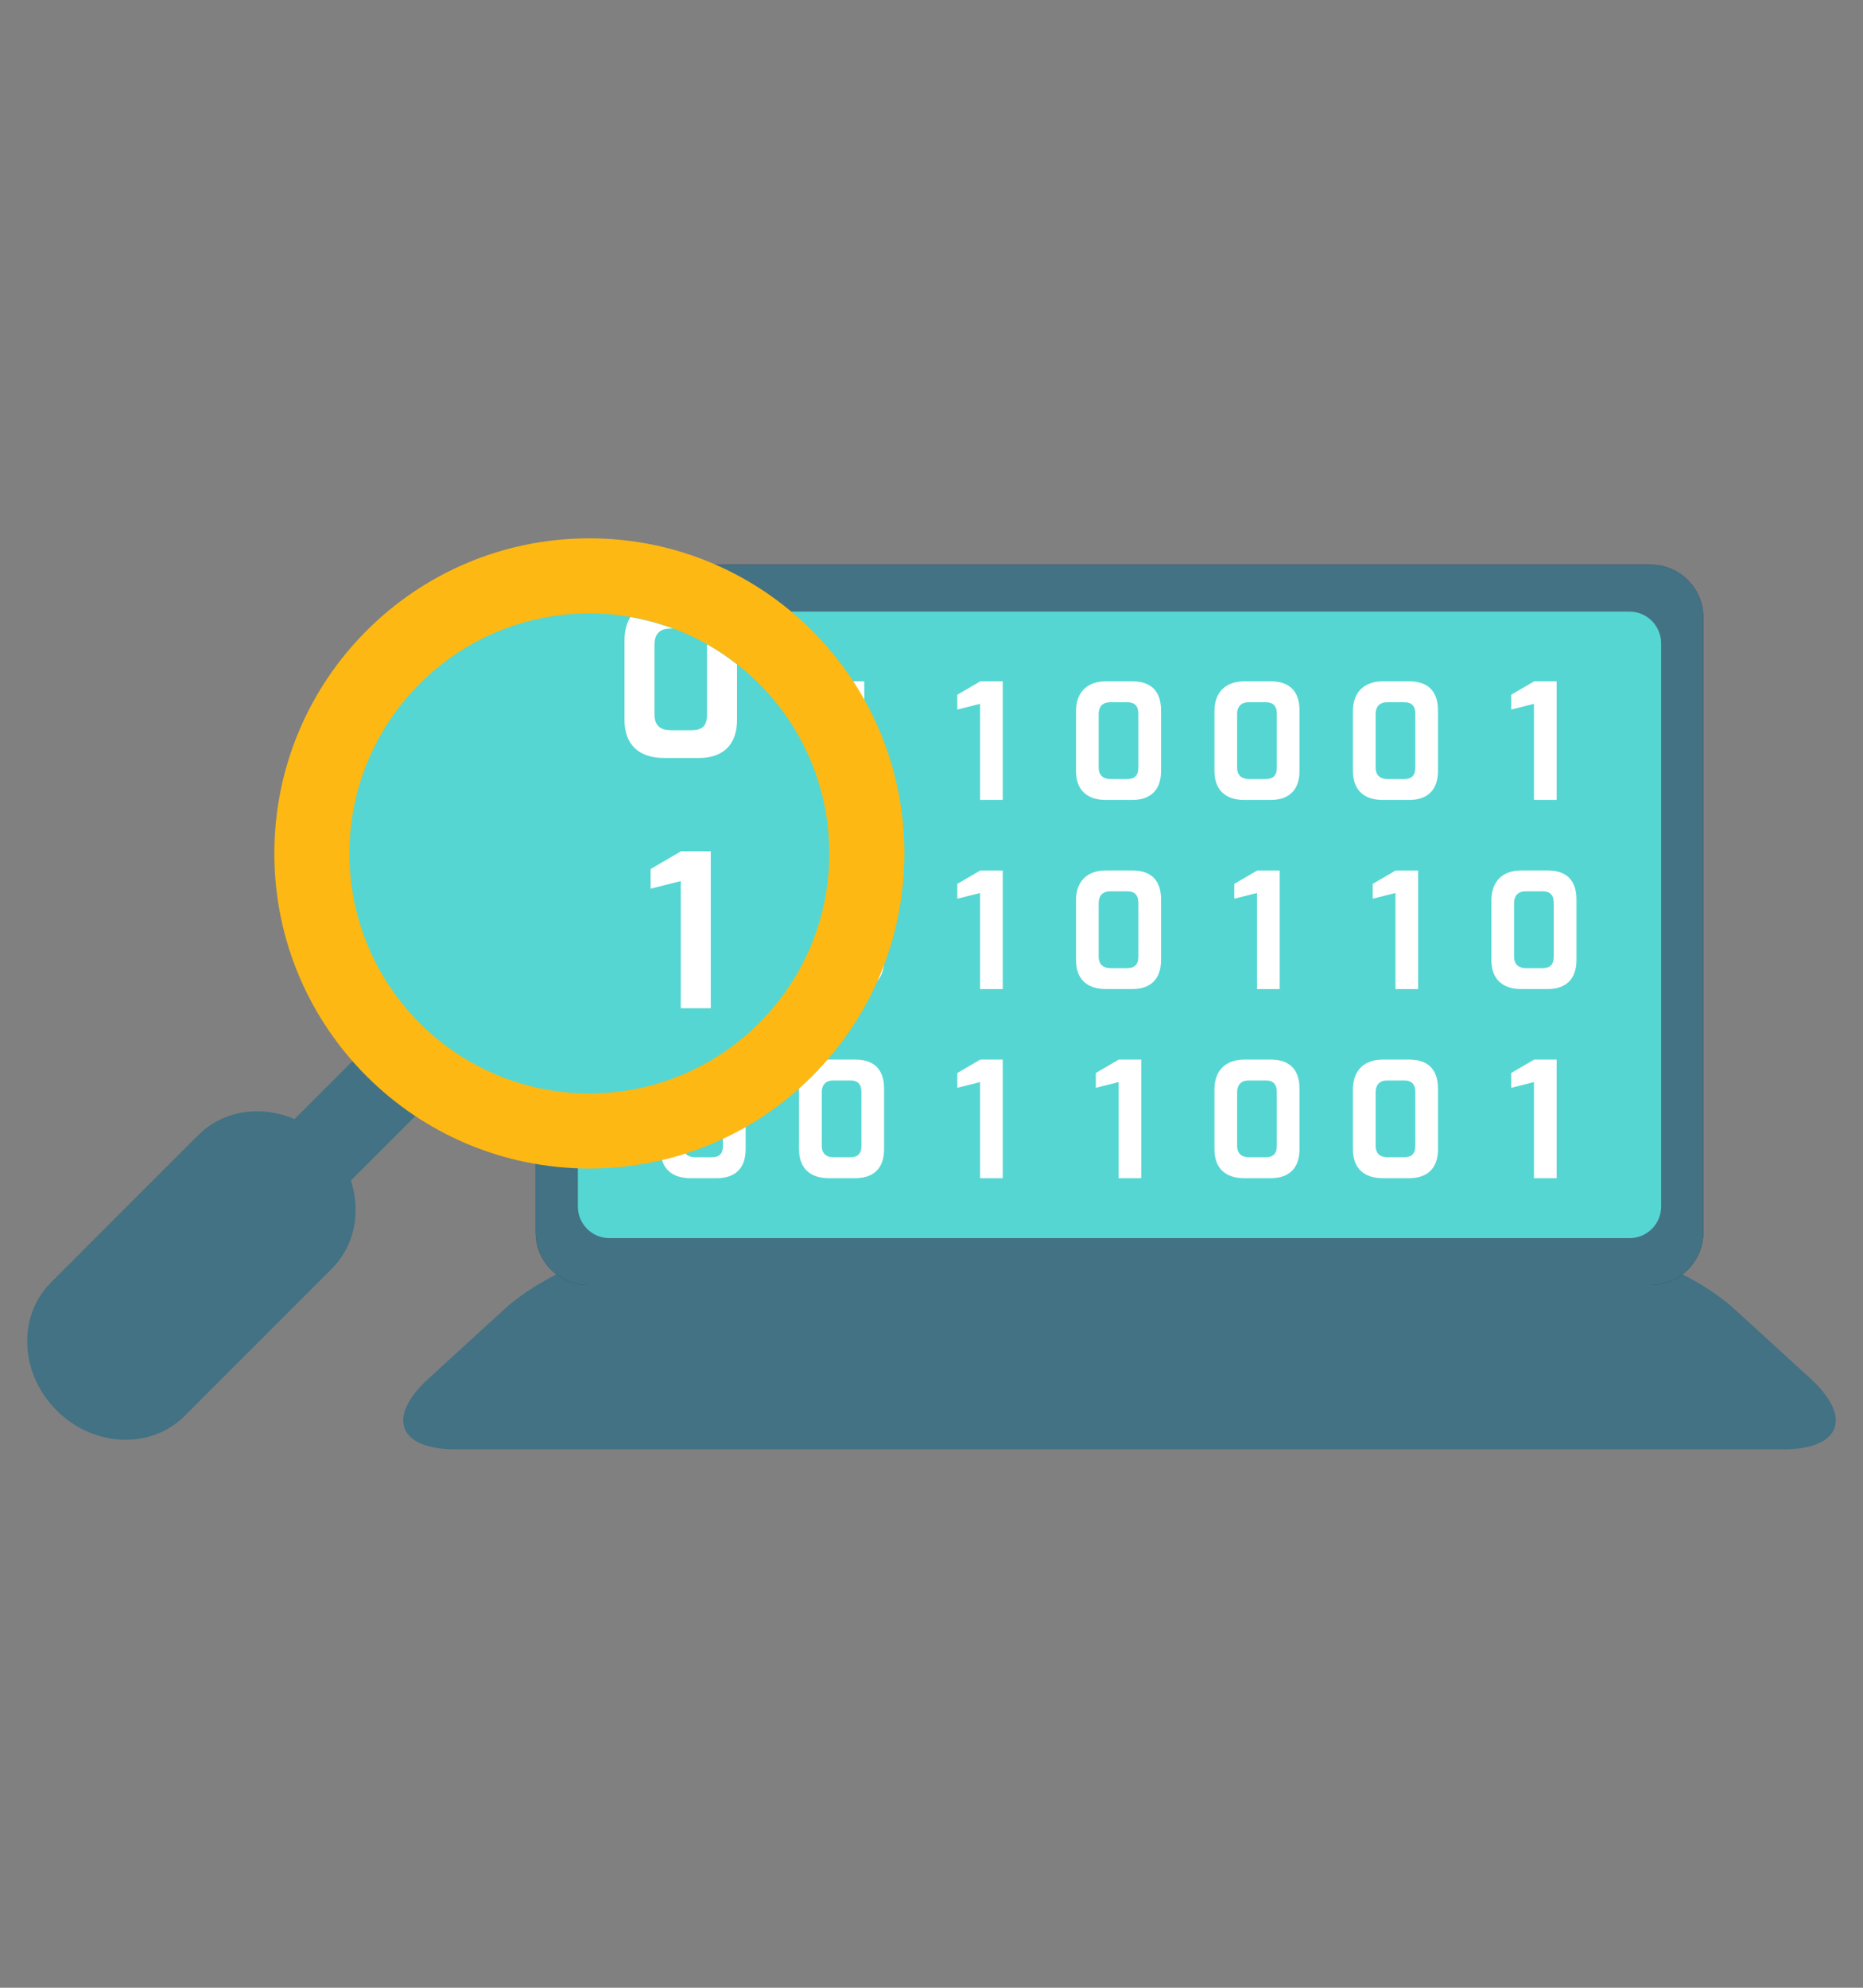 <?xml version="1.0" encoding="utf-8"?>
<!-- Generator: Adobe Illustrator 24.0.0, SVG Export Plug-In . SVG Version: 6.00 Build 0)  -->
<svg version="1.1" id="Layer_1" xmlns="http://www.w3.org/2000/svg" xmlns:xlink="http://www.w3.org/1999/xlink" x="0px" y="0px"
	 viewBox="0 0 420 448" style="enable-background:new 0 0 420 448;" xml:space="preserve">
<rect x="0" y="0" width="420" height="448" fill="#808080" stroke="none"/>
<style type="text/css">
	.st0{fill:#FFFFFF;}
	.st1{fill:#ED7566;}
	.st2{fill:#FDC801;}
	.st3{fill:#065A81;}
	.st4{fill:#013F61;}
	.st5{fill:#51BCBE;}
	.st6{fill:#CF9711;}
	.st7{fill:#FAB61B;}
	.st8{fill:#437383;}
	.st9{fill:#FFEBC5;}
	.st10{fill:#ECDBB9;}
	.st11{fill:#AFA288;}
	.st12{enable-background:new    ;}
	.st13{fill:#014563;}
	.st14{fill:#024463;}
	.st15{fill:#69C2C6;}
	.st16{fill:#42AAA7;}
	.st17{fill:#DBDBDB;}
	.st18{fill:#CFCFCF;}
	.st19{fill:#2892DE;}
	.st20{fill:#A6A6A6;}
	.st21{fill:#FF2756;}
	.st22{fill:#FFBE27;}
	.st23{fill:#17C200;}
	.st24{fill:#F0F0F0;}
	.st25{fill:#B5B5B5;}
	.st26{opacity:0.4;fill:#3B3B3B;}
	.st27{fill:#3B3B3B;}
	.st28{fill:#CAB0FF;}
	.st29{opacity:0.8;fill:#FFFFFF;}
	.st30{opacity:0.6;fill:#3B3B3B;}
	.st31{fill:#45DB23;}
	.st32{opacity:0.1;}
	.st33{fill:#304659;}
	.st34{fill:#5E8DB3;}
	.st35{fill:#607A8F;}
	.st36{fill:#9DC8EB;}
	.st37{fill:#495D6E;}
	.st38{fill:#4A6C8A;}
	.st39{fill:#1FCC68;}
	.st40{fill:#FFCF54;}
	.st41{fill:#8695A1;}
	.st42{fill:#5F6970;}
	.st43{fill:#E9EFF5;}
	.st44{fill:#CC4800;}
	.st45{fill:#ED5300;}
	.st46{fill:#427284;}
	.st47{fill:#343049;}
	.st48{fill:#55D6D2;}
	.st49{fill:#025A82;}
	.st50{fill:#023F61;}
	.st51{fill:#00D9D0;}
	.st52{fill:#FDB813;}
	.st53{fill:#FF8525;}
	.st54{fill:#6ACDE3;}
</style>
<g>
	<g>
		<path class="st46" d="M408.14,310.69c9.61,8.78,6.82,15.97-6.19,15.97H102.81c-13.01,0-15.81-7.2-6.18-15.97l17.02-15.57
			c9.62-8.78,28.11-15.96,41.14-15.96h195.2c13,0,31.49,7.18,41.11,15.96L408.14,310.69z"/>
		<path class="st47" d="M383.99,277.8c0,6.51-5.33,11.83-11.84,11.83H132.61c-6.53,0-11.85-5.32-11.85-11.83V139.09
			c0-6.49,5.32-11.82,11.85-11.82h239.54c6.51,0,11.84,5.32,11.84,11.82V277.8z"/>
		<path class="st46" d="M383.99,277.8c0,6.51-5.33,11.83-11.84,11.83H132.61c-6.53,0-11.85-5.32-11.85-11.83V139.09
			c0-6.49,5.32-11.82,11.85-11.82h239.54c6.51,0,11.84,5.32,11.84,11.82V277.8z"/>
		<path class="st48" d="M374.49,271.96c0,3.92-3.22,7.09-7.1,7.09H137.38c-3.9,0-7.1-3.18-7.1-7.09V144.96c0-3.89,3.2-7.12,7.1-7.12
			h230.01c3.88,0,7.1,3.23,7.1,7.12V271.96z"/>
	</g>
	<g>
		<g>
			<path class="st0" d="M148.93,160.28c0-4.39,2.65-6.72,6.72-6.72h5.99c4.92,0,6.46,3.02,6.46,6.52v13.69
				c0,4.35-2.44,6.52-6.48,6.52h-5.99c-4.11,0-6.7-2.14-6.7-6.52V160.28z M156.79,175.58h3.54c1.71,0,2.65-0.64,2.65-2.61v-12.09
				c0-1.68-0.73-2.61-2.49-2.61h-3.84c-2.19,0-2.61,1.56-2.61,2.61v12.07C154.04,175.17,155.56,175.58,156.79,175.58z"/>
		</g>
		<g>
			<path class="st0" d="M242.58,160.28c0-4.39,2.65-6.72,6.72-6.72h5.99c4.92,0,6.46,3.02,6.46,6.52v13.69
				c0,4.35-2.44,6.52-6.48,6.52h-5.99c-4.11,0-6.7-2.14-6.7-6.52V160.28z M250.44,175.58h3.54c1.71,0,2.65-0.64,2.65-2.61v-12.09
				c0-1.68-0.73-2.61-2.49-2.61h-3.84c-2.19,0-2.61,1.56-2.61,2.61v12.07C247.69,175.17,249.21,175.58,250.44,175.58z"/>
		</g>
		<g>
			<path class="st0" d="M180.14,202.9c0-4.39,2.65-6.72,6.72-6.72h5.99c4.92,0,6.46,3.02,6.46,6.52v13.69
				c0,4.35-2.44,6.52-6.48,6.52h-5.99c-4.11,0-6.7-2.14-6.7-6.52V202.9z M188.01,218.2h3.54c1.71,0,2.65-0.64,2.65-2.61V203.5
				c0-1.68-0.73-2.61-2.49-2.61h-3.84c-2.19,0-2.61,1.56-2.61,2.61v12.07C185.25,217.8,186.78,218.2,188.01,218.2z"/>
		</g>
		<g>
			<path class="st0" d="M180.14,245.53c0-4.39,2.65-6.72,6.72-6.72h5.99c4.92,0,6.46,3.02,6.46,6.52v13.69
				c0,4.35-2.44,6.52-6.48,6.52h-5.99c-4.11,0-6.7-2.14-6.7-6.52V245.53z M188.01,260.83h3.54c1.71,0,2.65-0.64,2.65-2.61v-12.09
				c0-1.68-0.73-2.61-2.49-2.61h-3.84c-2.19,0-2.61,1.56-2.61,2.61v12.07C185.25,260.42,186.78,260.83,188.01,260.83z"/>
		</g>
		<g>
			<path class="st0" d="M148.93,245.53c0-4.39,2.65-6.72,6.72-6.72h5.99c4.92,0,6.46,3.02,6.46,6.52v13.69
				c0,4.35-2.44,6.52-6.48,6.52h-5.99c-4.11,0-6.7-2.14-6.7-6.52V245.53z M156.79,260.83h3.54c1.71,0,2.65-0.64,2.65-2.61v-12.09
				c0-1.68-0.73-2.61-2.49-2.61h-3.84c-2.19,0-2.61,1.56-2.61,2.61v12.07C154.04,260.42,155.56,260.83,156.79,260.83z"/>
		</g>
		<g>
			<path class="st0" d="M273.79,160.28c0-4.39,2.65-6.72,6.72-6.72h5.99c4.92,0,6.46,3.02,6.46,6.52v13.69
				c0,4.35-2.44,6.52-6.48,6.52h-5.99c-4.11,0-6.7-2.14-6.7-6.52V160.28z M281.66,175.58h3.54c1.71,0,2.65-0.64,2.65-2.61v-12.09
				c0-1.68-0.73-2.61-2.49-2.61h-3.84c-2.19,0-2.62,1.56-2.62,2.61v12.07C278.9,175.17,280.43,175.58,281.66,175.58z"/>
		</g>
		<g>
			<path class="st0" d="M305.01,160.28c0-4.39,2.65-6.72,6.72-6.72h5.99c4.92,0,6.46,3.02,6.46,6.52v13.69
				c0,4.35-2.44,6.52-6.48,6.52h-5.99c-4.11,0-6.7-2.14-6.7-6.52V160.28z M312.88,175.58h3.54c1.71,0,2.65-0.64,2.65-2.61v-12.09
				c0-1.68-0.73-2.61-2.49-2.61h-3.84c-2.19,0-2.61,1.56-2.61,2.61v12.07C310.12,175.17,311.65,175.58,312.88,175.58z"/>
		</g>
		<g>
			<path class="st0" d="M184.61,156.58l5.17-3.02h5.07v26.73h-5.11v-21.66l-5.13,1.29V156.58z"/>
		</g>
		<g>
			<path class="st0" d="M215.82,156.58l5.17-3.02h5.07v26.73h-5.11v-21.66l-5.13,1.29V156.58z"/>
		</g>
		<g>
			<path class="st0" d="M340.69,156.58l5.17-3.02h5.07v26.73h-5.11v-21.66l-5.13,1.29V156.58z"/>
		</g>
		<g>
			<path class="st0" d="M153.39,199.21l5.17-3.02h5.07v26.73h-5.11v-21.66l-5.13,1.29V199.21z"/>
		</g>
		<g>
			<path class="st0" d="M215.82,241.83l5.17-3.02h5.07v26.73h-5.11v-21.66l-5.13,1.29V241.83z"/>
		</g>
		<g>
			<path class="st0" d="M242.58,202.9c0-4.39,2.65-6.72,6.72-6.72h5.99c4.92,0,6.46,3.02,6.46,6.52v13.69
				c0,4.35-2.44,6.52-6.48,6.52h-5.99c-4.11,0-6.7-2.14-6.7-6.52V202.9z M250.44,218.2h3.54c1.71,0,2.65-0.64,2.65-2.61V203.5
				c0-1.68-0.73-2.61-2.49-2.61h-3.84c-2.19,0-2.61,1.56-2.61,2.61v12.07C247.69,217.8,249.21,218.2,250.44,218.2z"/>
		</g>
		<g>
			<path class="st0" d="M273.79,245.53c0-4.39,2.65-6.72,6.72-6.72h5.99c4.92,0,6.46,3.02,6.46,6.52v13.69
				c0,4.35-2.44,6.52-6.48,6.52h-5.99c-4.11,0-6.7-2.14-6.7-6.52V245.53z M281.66,260.83h3.54c1.71,0,2.65-0.64,2.65-2.61v-12.09
				c0-1.68-0.73-2.61-2.49-2.61h-3.84c-2.19,0-2.62,1.56-2.62,2.61v12.07C278.9,260.42,280.43,260.83,281.66,260.83z"/>
		</g>
		<g>
			<path class="st0" d="M305.01,245.53c0-4.39,2.65-6.72,6.72-6.72h5.99c4.92,0,6.46,3.02,6.46,6.52v13.69
				c0,4.35-2.44,6.52-6.48,6.52h-5.99c-4.11,0-6.7-2.14-6.7-6.52V245.53z M312.88,260.83h3.54c1.71,0,2.65-0.64,2.65-2.61v-12.09
				c0-1.68-0.73-2.61-2.49-2.61h-3.84c-2.19,0-2.61,1.56-2.61,2.61v12.07C310.12,260.42,311.65,260.83,312.88,260.83z"/>
		</g>
		<g>
			<path class="st0" d="M215.82,199.21l5.17-3.02h5.07v26.73h-5.11v-21.66l-5.13,1.29V199.21z"/>
		</g>
		<g>
			<path class="st0" d="M278.26,199.21l5.17-3.02h5.07v26.73h-5.11v-21.66l-5.13,1.29V199.21z"/>
		</g>
		<g>
			<path class="st0" d="M247.04,241.83l5.17-3.02h5.07v26.73h-5.11v-21.66l-5.13,1.29V241.83z"/>
		</g>
		<g>
			<path class="st0" d="M336.23,202.9c0-4.39,2.65-6.72,6.72-6.72h5.99c4.92,0,6.46,3.02,6.46,6.52v13.69
				c0,4.35-2.44,6.52-6.48,6.52h-5.99c-4.11,0-6.7-2.14-6.7-6.52V202.9z M344.09,218.2h3.54c1.71,0,2.65-0.64,2.65-2.61V203.5
				c0-1.68-0.73-2.61-2.49-2.61h-3.84c-2.19,0-2.61,1.56-2.61,2.61v12.07C341.34,217.8,342.86,218.2,344.09,218.2z"/>
		</g>
		<g>
			<path class="st0" d="M340.69,241.83l5.17-3.02h5.07v26.73h-5.11v-21.66l-5.13,1.29V241.83z"/>
		</g>
		<g>
			<path class="st0" d="M309.47,199.21l5.17-3.02h5.07v26.73h-5.11v-21.66l-5.13,1.29V199.21z"/>
		</g>
	</g>
	<g>
		<path class="st46" d="M78.21,266.96c-3.67,3.66-9.61,3.66-13.28,0l0,0c-3.66-3.67-3.66-9.62,0-13.28l18.5-18.5
			c3.67-3.67,9.61-3.67,13.28,0l0,0c3.66,3.67,3.66,9.62,0,13.28L78.21,266.96z"/>
		<path class="st46" d="M41.62,319.13c-7.62,7.62-20.55,7.06-28.86-1.25l0,0c-8.32-8.31-8.88-21.24-1.25-28.86l33.18-33.18
			c7.62-7.63,20.54-7.07,28.86,1.25l0,0c8.31,8.31,8.88,21.23,1.25,28.86L41.62,319.13z"/>
		<path class="st52" d="M203.88,192.35c0-39.22-31.79-71.02-71.01-71.02c-39.22,0-71.02,31.8-71.02,71.02
			c0,39.22,31.8,71.01,71.02,71.01C172.09,263.36,203.88,231.57,203.88,192.35z"/>
		<path class="st48" d="M186.96,192.35c0-29.88-24.22-54.1-54.09-54.1c-29.88,0-54.09,24.22-54.09,54.1
			c0,29.87,24.22,54.09,54.09,54.09C162.74,246.44,186.96,222.22,186.96,192.35z"/>
	</g>
	<g>
		<path class="st0" d="M146.69,195.86l6.84-4h6.71v35.38h-6.77v-28.66l-6.79,1.71V195.86z"/>
	</g>
	<path class="st0" d="M140.78,162.2c0,5.8,3.44,8.63,8.87,8.63h7.93c5.34,0,8.58-2.87,8.58-8.63v-12.44
		c-2.14-1.67-4.39-3.2-6.77-4.54v15.91c0,2.61-1.24,3.45-3.51,3.45h-4.68c-1.63,0-3.65-0.54-3.65-3.48v-15.97
		c0-1.39,0.56-3.46,3.46-3.46h0.68c-3.07-1.14-6.27-2.01-9.57-2.59c-0.86,1.38-1.33,3.13-1.33,5.24V162.2z"/>
</g>
</svg>

